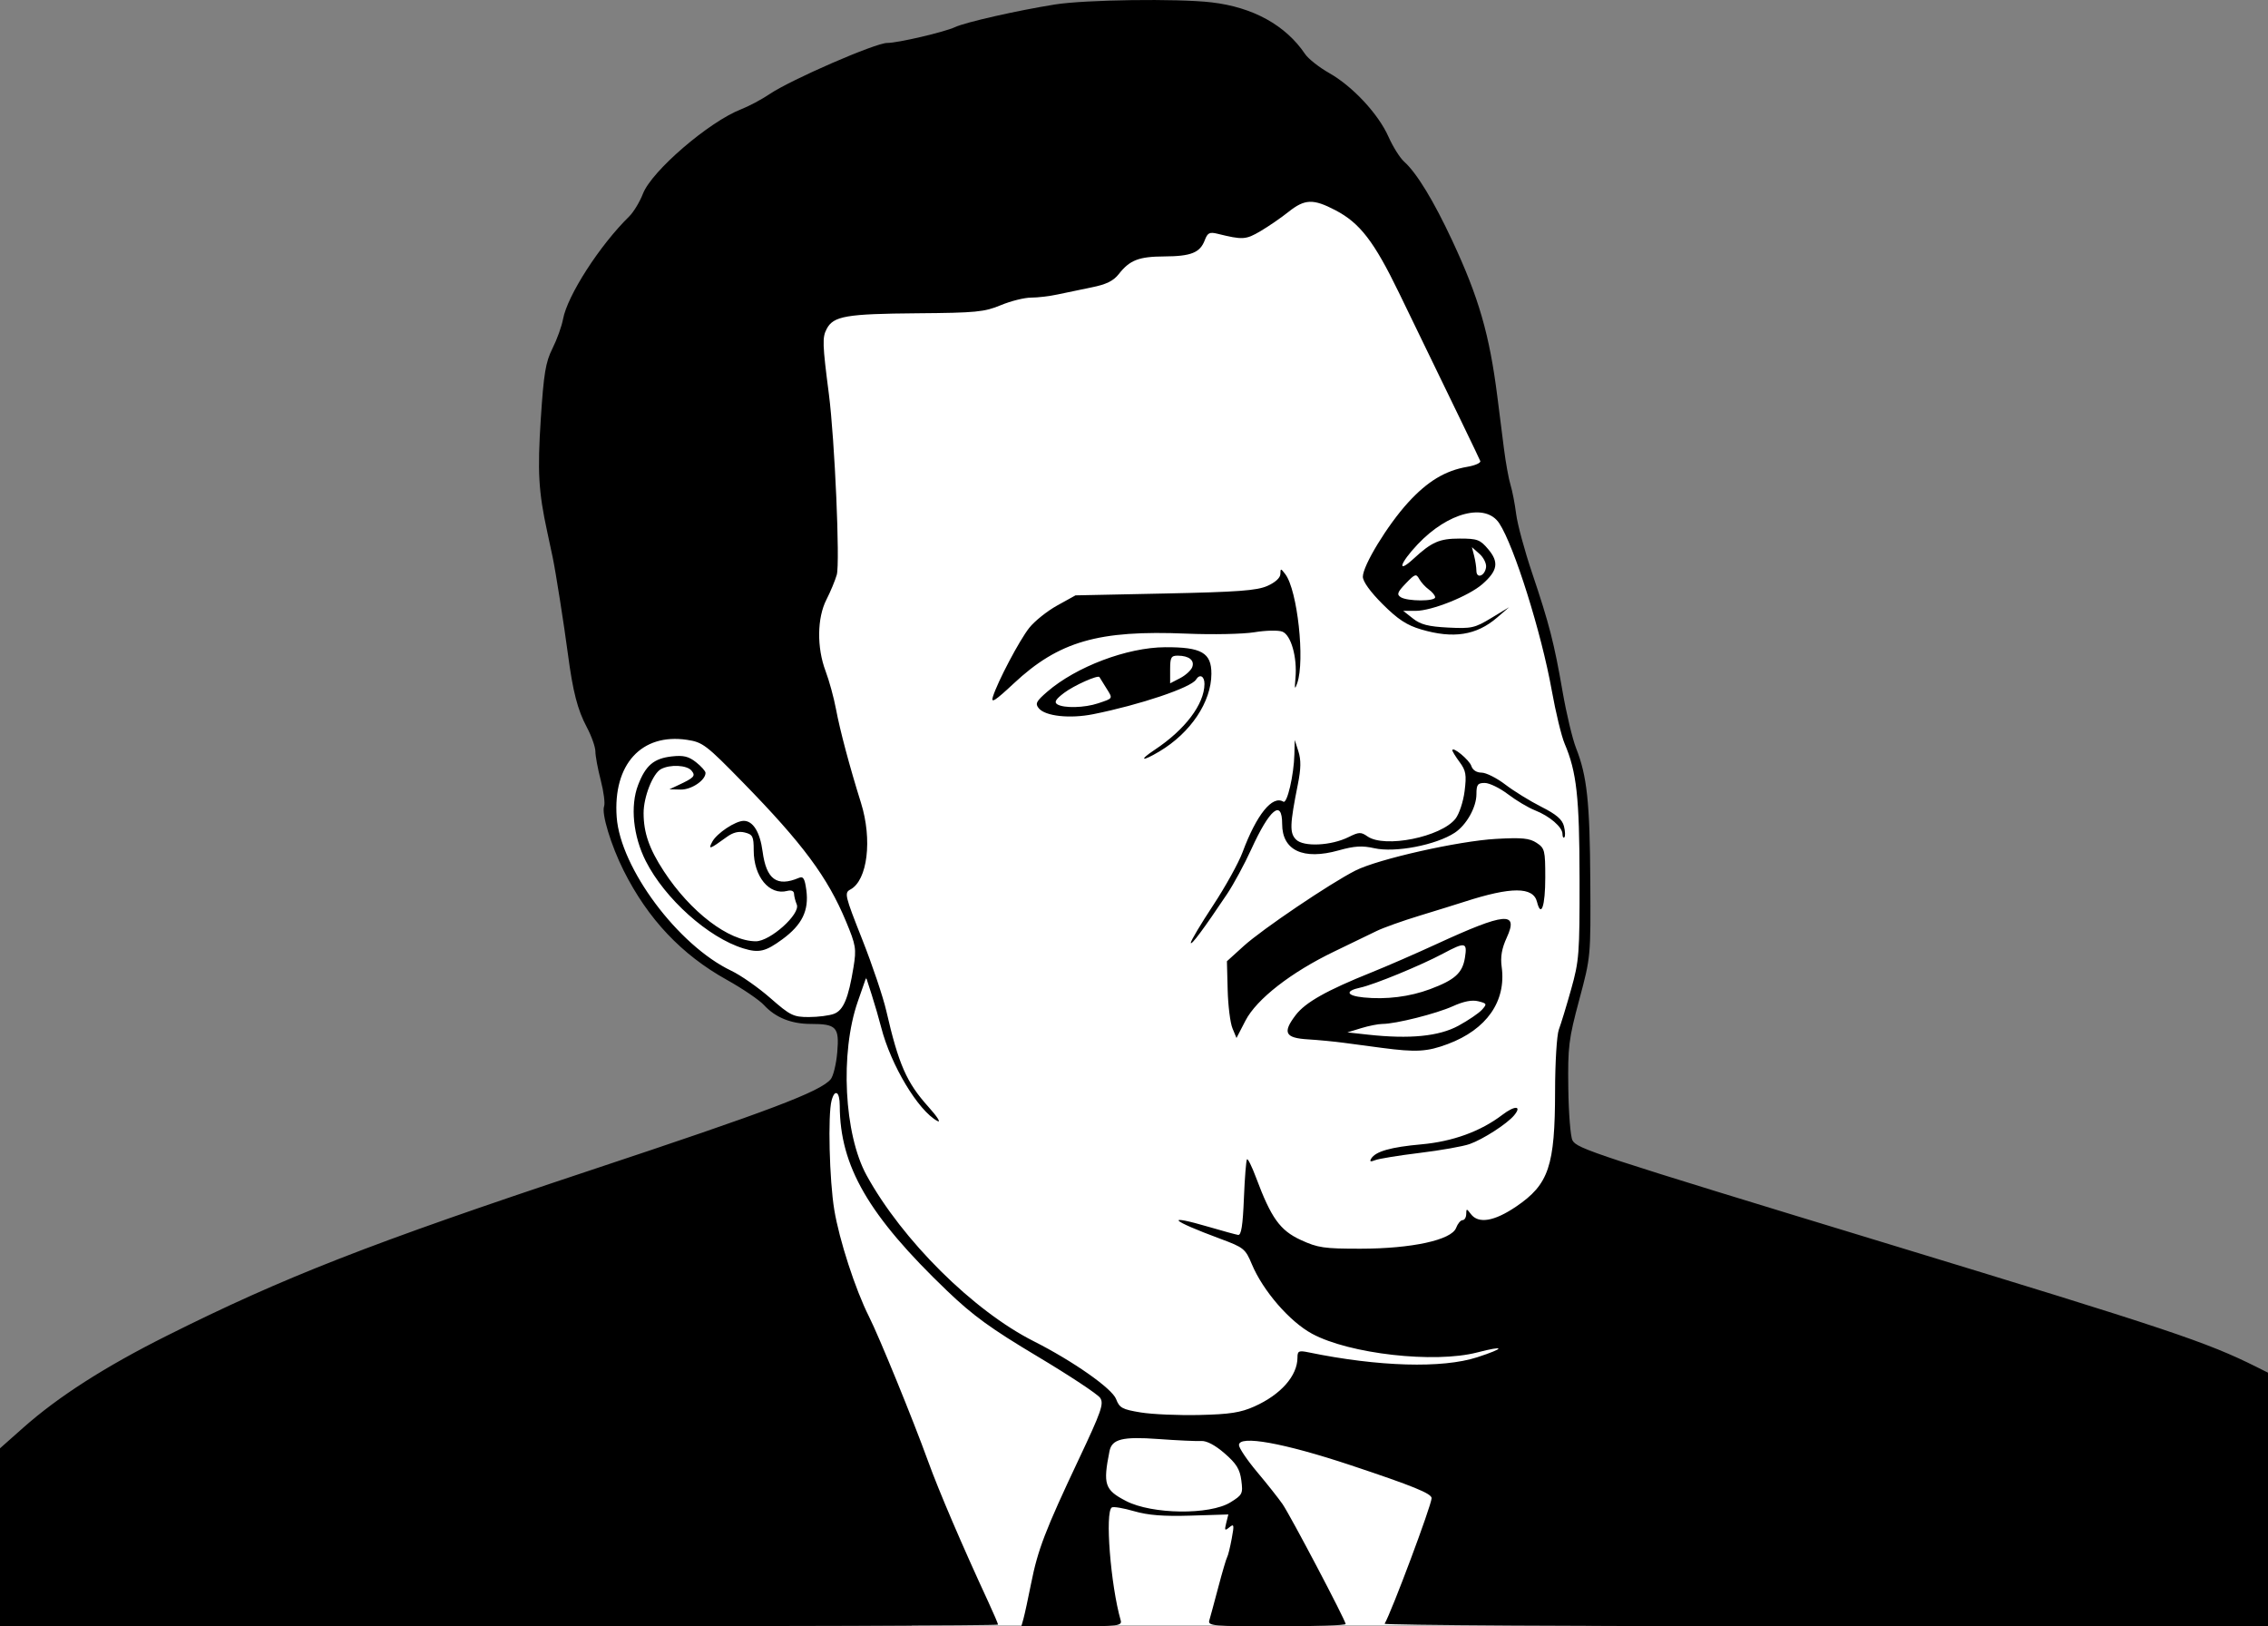<?xml version="1.0"?>

<!-- Created with Inkscape (http://www.inkscape.org/) --> <svg xmlns:dc="http://purl.org/dc/elements/1.1/" xmlns:cc="http://creativecommons.org/ns#" xmlns:rdf="http://www.w3.org/1999/02/22-rdf-syntax-ns#" xmlns:svg="http://www.w3.org/2000/svg" xmlns="http://www.w3.org/2000/svg" version="1.1" width="659" height="472.459" id="svg4211" viewBox="0 0 659 472.459"><rect x="0" y="0" width="659" height="472.459" fill="#808080" stroke="none"/> <defs id="defs4213"></defs>  <g transform="translate(-13.037,-156.679)" id="layer1"> <g transform="translate(-182,-86)" id="g4783"> <path d="m 473.812,146.719 c -7.159,1.14 -12.32,7.605 -18.75,10 -3.738,0.189 -7.509,-1.65 -11.125,-1 -2.431,2.077 -3.389,6.326 -7.406,6 -6.448,0.898 -14.383,-0.095 -18.875,5.656 -10.17,7.084 -23.533,5.125 -34.844,9.281 -12.301,2.879 -25.357,1.515 -37.969,2.594 -5.062,0.175 -12.69,0.938 -13.25,7.375 -0.439,11.951 2.122,23.848 2.438,35.812 0.26,10.9 2.102,22.017 0.438,32.844 -2.537,8.037 -6.277,16.549 -3.625,25.094 3.611,15.846 8.571,31.505 12.188,47.312 0.585,6.493 1.458,14.626 -4.031,19.375 -2.147,3.991 1.766,8.245 2.344,12.219 3.632,9.978 7.039,20.035 9.719,30.312 -2.304,-5.203 -2.632,-11.421 -5.719,-16.219 -3.171,-0.897 -3.171,4.287 -4.312,6.188 -2.47,8.678 -3.457,17.844 -2.969,26.906 l -6.812,0 0,116 26.625,0 0,38.656 197.5,0 0,-114.031 -39.344,0 c 1.362,-1.08 2.583,-2.354 3.594,-3.938 1.547,-0.213 3.534,1.935 5.5,1.156 10.134,-2.622 19.485,-11.317 19.875,-22.25 1.452,-11.384 0.441,-23.213 2.219,-34.531 2.321,-8.809 6.534,-17.332 5.562,-26.656 0.15,-19.996 1.741,-40.586 -4.969,-59.781 -5.155,-20.018 -8.266,-41.148 -17.969,-59.625 -2.889,-6.12 -10.988,-5.547 -15.969,-2.531 -5.741,3.193 -11.71,7.667 -14.125,13.906 1.257,2.993 4.335,-0.83 5.906,-1.844 3.969,-3.531 10.054,-5.576 15.219,-3.969 -0.258,6.8e-4 -0.475,0.116 -0.75,0.219 -0.909,1.437 0.353,3.221 0.375,4.75 0.516,1.63 -0.165,4.333 1.875,5.031 0.435,0.073 0.854,0.023 1.219,-0.094 -4.172,3.521 -9.143,5.643 -14.312,7.062 1.168,-0.347 2.21,-1.581 1.25,-2.719 -1.659,-1.893 -3.485,-3.631 -5.094,-5.562 -0.412,-0.332 -0.904,-0.712 -1.469,-0.625 -2.192,0.884 -3.696,2.997 -5.156,4.781 -1.197,1.019 -0.694,2.479 0.5,3.188 2.87,1.499 6.305,1.479 9.438,1.031 0.167,-0.009 0.332,-0.046 0.5,-0.094 -3.147,0.863 -6.359,1.482 -9.531,1.969 -0.937,1.702 -3.888,-2.886 -5.438,-3.938 -2.239,-2.258 -5.327,-5.344 -3.125,-8.719 6.403,-11.851 15.148,-24.863 29.312,-28.031 2.651,-0.275 3.956,-2.875 2.188,-4.969 -9.213,-20.213 -18.681,-40.436 -29.406,-59.875 -4.499,-6.399 -11.181,-13.249 -19.438,-13.719 z m 47.469,100.438 c 0.725,0.255 1.418,0.59 2.094,1 2.197,1.647 3.322,4.754 2.031,7 0.486,-1.106 0.516,-2.466 -0.062,-3.469 -0.877,-1.86 -2.429,-3.323 -4.062,-4.531 z M 465.812,257.25 c 5.106,18.441 5.079,12.773 -3.281,14.25 -16.602,0.075 -33.343,-0.156 -49.844,1.438 -11.353,1.96 -20.837,8.924 -29.219,16.469 4.552,-9.193 8.944,-19.729 18.844,-24.406 5.245,-3.764 12.22,-1.385 18.281,-2.281 13.767,-0.758 27.912,0.373 41.375,-2.844 1.635,-0.116 3.23,-2.68 3.844,-2.625 z m -33.344,20.938 c 3.688,0.251 10.038,-0.294 10.906,4.469 0.06,1.4 0.71,3.964 -0.969,2.031 -3.287,0.169 -5.691,3.404 -9.031,3.969 -10.261,3.35 -20.748,7.257 -31.688,7.062 -2.033,-0.353 -4.886,-0.462 -6.156,-2.312 9.27,-9.738 23.699,-14.679 36.938,-15.219 z m 1.875,0.219 c -1.204,0.129 -2.198,1.12 -2.25,2.375 -0.217,2.276 -0.182,4.607 -0.094,6.875 0.342,1.391 1.918,0.561 2.688,0.031 2.334,-1.301 5.348,-2.689 5.844,-5.625 0.125,-2.303 -2.39,-3.606 -4.406,-3.625 -0.418,-0.029 -0.863,-0.045 -1.281,-0.031 -0.179,-0.019 -0.328,-0.018 -0.5,0 z M 411.75,284.5 c -3.124,0.769 -5.989,2.345 -8.781,3.906 -1.586,1.071 -3.494,2.145 -4.188,4.031 -0.335,1.757 1.718,2.502 3.094,2.688 4.653,0.605 9.505,-0.266 13.75,-2.219 1.236,-0.601 1.182,-2.208 0.438,-3.188 -1.03,-1.712 -1.858,-3.639 -3.344,-5 -0.283,-0.19 -0.632,-0.251 -0.969,-0.219 z m -122.375,17.875 c -0.453,10e-4 -0.893,0.027 -1.344,0.062 -9.862,0.611 -17.921,10.137 -16.562,20 -1.046,13.482 7.305,25.207 15.531,35 8.922,10.591 21.901,16.119 32.344,24.781 4.471,4.454 11.103,3.409 16.625,2.062 4.609,-3.14 5.142,-9.605 6.125,-14.688 1.255,-9.643 -4.702,-18.229 -9.062,-26.281 -9.79,-14.281 -21.913,-26.774 -34.625,-38.375 -2.652,-1.751 -5.857,-2.57 -9.031,-2.562 z m 1.156,7.5 c 2.592,0.007 5.496,1.771 5.875,4.219 -0.555,1.103 -3.905,3.078 -1.656,0.938 1.688,-4.05 -4.429,-5.365 -7.312,-4.625 -6.829,1.541 -8.292,9.959 -8.344,15.938 0.674,12.152 9.382,22.087 18.062,29.875 1.39,1.308 7.078,5.091 2.812,2.25 -11.861,-8.198 -22.944,-21.462 -21.312,-36.719 0.74,-5.735 3.917,-12.601 10.781,-11.781 0.349,-0.075 0.723,-0.095 1.094,-0.094 z m 228.344,1.469 c 1.949,2.352 4.763,3.273 7.344,4.625 -2.322,-0.984 -5.196,0.138 -5.25,2.969 -0.721,7.06 -6.47,12.789 -13.469,13.906 -1.22,0.251 -1.879,0.369 -2.125,0.406 0.38,-0.137 2.485,-0.738 3.938,-1.281 5.661,-1.432 9.474,-6.448 10.094,-12.156 0.867,-2.728 0.435,-6.546 -0.531,-8.469 z m -50.594,8.531 c -0.305,4.599 -2.919,11.123 1.469,14.531 6.039,1.983 12.509,-0.441 18.281,-1.938 1.753,0.408 5.404,1.744 5.844,1.688 -7.108,-0.431 -14.107,1.483 -21.062,1.5 -5.088,-0.23 -6.252,-5.951 -6.625,-10.062 0.11,-3.098 -3.513,-2.831 -4.562,-0.562 -1.699,2.127 -3.345,4.926 -0.938,1 1.107,-2.332 3.264,-3.197 5.594,-3.469 1.088,-0.305 1.951,-2.695 2,-2.688 z m -159.094,8.75 c 1.391,0.071 3.13,2.913 0.969,1.25 -1.788,-0.597 -3.728,-0.036 -5.375,0.719 1.296,-0.791 2.616,-1.673 4.125,-1.938 0.088,-0.022 0.189,-0.036 0.281,-0.031 z m 222.719,5.125 c 2.991,0.136 8.292,-0.441 8.375,3.906 0.333,3.705 0.363,8.364 -0.125,11.594 -4.695,-4.923 -12.31,-1.588 -17.906,-0.469 -22.53,5.823 -45.01,14.181 -62.938,29.438 -2.996,2.332 -5.523,7.258 -7.156,9.219 -0.703,-6.184 -2.052,-13.024 -0.594,-19.188 4.569,-5.842 11.577,-9.309 17.344,-13.875 10.438,-7.33 21.606,-14.2 34.344,-16.344 9.446,-2.124 19.02,-3.975 28.656,-4.281 z m -218.688,2.281 c 0.894,4.254 2.757,11.078 8.469,9.938 1.487,0.011 4.514,-1.894 3.969,0.906 1.38,6.999 -3.415,13.482 -9.688,15.969 -1.778,0.939 -4.114,0.795 -6.156,0.344 3.832,0.575 7.806,-0.866 10.594,-3.781 3.934,-2.432 7,-8.363 3.25,-12.25 -2.917,-0.795 -6.684,-0.255 -8.375,-3.531 -1.482,-2.125 -2.259,-5.643 -2.062,-7.594 z M 529.625,357.25 c 1.835,0.041 -0.054,3.08 -0.188,4.094 -2.055,8.19 0.349,18.519 -7.219,24.344 -7.415,6.842 -18.286,8.479 -27.938,6.438 -8.509,-1.557 -17.31,-1.389 -25.625,-3.5 -1.028,-1.351 1.905,-3.531 2.562,-4.688 7.548,-7.427 18.536,-9.835 27.781,-14.625 10.043,-3.964 19.754,-9.499 30.188,-12.031 0.157,-0.025 0.315,-0.034 0.438,-0.031 z m -225,3.969 c 0.049,0.018 0.221,0.115 0.625,0.344 0.013,0.012 -0.007,0.023 0,0.031 -0.174,-0.075 -0.735,-0.415 -0.625,-0.375 z M 517.75,362.5 c -3.442,0.747 -6.391,2.882 -9.625,4.219 -7.216,3.325 -14.534,6.52 -22.156,8.688 -1.55,0.232 -2.505,2.35 -0.938,3.25 3.315,1.733 7.293,1.027 10.906,1.062 6.633,-0.13 13.185,-2.049 18.969,-5.281 3.717,-2.099 5.389,-6.746 4.656,-10.812 -0.255,-0.744 -1.031,-1.221 -1.812,-1.125 z m 2.625,16.188 c -6.442,1.091 -12.409,4.354 -18.938,5.375 -5.602,1.296 -11.623,1.38 -16.875,3.844 -1.448,2.223 2.307,2.388 3.656,2.5 9.241,0.73 19.179,1.707 27.875,-2.156 3.371,-1.858 7.698,-3.563 9.344,-7.281 0.079,-2.496 -3.394,-2.248 -5.062,-2.281 z m 9.469,35.25 c -0.01,0.037 -0.77,0.613 -0.875,0.719 -7.49,6.239 -17.39,7.098 -26.844,8.5 9.613,-1.563 19.404,-3.242 27.438,-9.031 0.214,-0.143 0.285,-0.2 0.281,-0.188 z m -73.562,16.25 c 2.233,6.004 4.905,12.549 9.656,16.906 l -11.5,0 c 0.04,-0.149 0.073,-0.321 0.094,-0.5 0.92,-5.419 1.034,-11.026 1.75,-16.406 z" transform="translate(102.103,153.786)" id="path4238" style="fill:#ffffff;fill-opacity:1;stroke:none"></path> <path d="m 195.037,689.284 0,-25.854 6.75,-5.985 c 10.186,-9.032 23.756,-17.722 41.705,-26.709 33.954,-17 59.078,-26.813 123.045,-48.058 52.322,-17.377 66.71,-22.823 69.851,-26.439 0.765,-0.88 1.632,-4.42 1.926,-7.865 0.627,-7.325 -0.229,-8.235 -7.744,-8.235 -5.618,0 -10.219,-1.856 -13.534,-5.46 -1.375,-1.495 -6.265,-4.816 -10.867,-7.379 -13.11,-7.303 -22.867,-17.642 -29.926,-31.713 -3.661,-7.297 -6.48,-16.573 -5.674,-18.672 0.322,-0.84 -0.115,-4.236 -0.973,-7.546 -0.858,-3.31 -1.559,-7.082 -1.559,-8.382 0,-1.3 -1.126,-4.478 -2.501,-7.062 -2.683,-5.041 -4.038,-10.3 -5.496,-21.332 -1.111,-8.412 -3.538,-23.826 -4.402,-27.954 -0.345,-1.65 -1.066,-5.025 -1.602,-7.5 -2.531,-11.685 -2.859,-17.451 -1.863,-32.753 0.865,-13.28 1.397,-16.49 3.397,-20.484 1.304,-2.605 2.683,-6.43 3.063,-8.5 1.259,-6.857 10.658,-21.45 19.224,-29.847 1.276,-1.251 3.076,-4.225 4,-6.61 2.554,-6.59 19.124,-20.845 28.492,-24.51 2.304,-0.901 6.036,-2.888 8.294,-4.416 6.201,-4.195 30.81,-14.893 34.2,-14.867 3.002,0.023 16.6,-3.151 19.694,-4.597 3.039,-1.42 18.023,-4.816 29,-6.573 8.75,-1.4 35.649,-1.769 45.5,-0.623 12.072,1.403 21.561,6.639 27.206,15.01 0.938,1.391 4.088,3.876 7,5.522 6.816,3.852 14.306,11.9 17.246,18.529 1.273,2.871 3.317,6.12 4.541,7.22 3.652,3.281 8.559,11.332 13.974,22.929 7.725,16.543 10.824,27.27 13.119,45.406 0.533,4.215 1.392,10.987 1.908,15.047 0.516,4.061 1.372,8.786 1.903,10.5 0.53,1.714 1.271,5.537 1.645,8.496 0.374,2.958 2.443,10.608 4.596,17 5.018,14.894 6.434,20.397 8.897,34.586 1.106,6.368 2.869,13.757 3.918,16.419 3.186,8.082 3.995,15.644 4.133,38.616 0.132,21.989 0.13,22.006 -3.217,34.5 -3.075,11.477 -3.335,13.58 -3.175,25.693 0.096,7.256 0.637,14.059 1.203,15.117 1.313,2.454 6.106,4.026 92.102,30.202 81.156,24.703 92.181,28.388 106.75,35.678 l 3.25,1.626 0,36.843 0,36.843 -128.559,0 c -70.707,0 -128.362,-0.338 -128.12,-0.75 2.049,-3.501 13.575,-34.293 13.653,-36.474 0.048,-1.335 -5.421,-3.563 -23.506,-9.577 -19.453,-6.469 -32.468,-8.817 -32.468,-5.857 0,0.85 2.385,4.383 5.299,7.851 2.914,3.469 6.229,7.657 7.367,9.307 2.312,3.355 18.334,33.797 18.334,34.836 0,0.365 -9.03,0.664 -20.067,0.664 -18.645,0 -20.03,-0.124 -19.542,-1.75 0.289,-0.963 1.468,-5.32 2.621,-9.683 1.153,-4.363 2.305,-8.27 2.56,-8.683 0.255,-0.413 0.849,-2.814 1.32,-5.335 0.76,-4.067 0.683,-4.442 -0.684,-3.317 -1.333,1.097 -1.456,0.931 -0.917,-1.232 l 0.624,-2.5 -10.902,0.337 c -7.943,0.246 -12.42,-0.104 -16.492,-1.288 -3.074,-0.894 -5.981,-1.383 -6.46,-1.087 -2.032,1.256 -0.362,22.551 2.572,32.788 0.461,1.61 -0.673,1.75 -14.182,1.75 l -14.684,0 0.63,-2.25 c 0.347,-1.238 1.345,-5.85 2.219,-10.25 1.942,-9.779 4.121,-15.454 13.808,-35.962 6.594,-13.96 7.378,-16.204 6.254,-17.897 -0.707,-1.064 -8.897,-6.482 -18.201,-12.038 -13.619,-8.134 -18.747,-11.858 -26.312,-19.103 -22.804,-21.844 -31.123,-36.193 -31.158,-53.75 -0.008,-4.134 -1.431,-5.032 -2.377,-1.5 -1.109,4.136 -0.639,23.152 0.784,31.75 1.455,8.792 6.123,23.149 10.08,31 2.971,5.895 12.796,29.941 17.157,41.989 3.134,8.659 9.921,24.512 17.451,40.764 1.594,3.439 2.897,6.476 2.897,6.75 0,0.274 -65.25,0.497 -145,0.497 l -145,0 0,-25.854 z m 357.516,-10.156 c 3.505,-2.166 3.677,-2.514 3.167,-6.39 -0.428,-3.254 -1.431,-4.872 -4.861,-7.845 -2.772,-2.402 -5.218,-3.69 -6.822,-3.59 -1.375,0.085 -7,-0.174 -12.5,-0.576 -10.333,-0.755 -13.419,0.015 -14.119,3.523 -1.935,9.689 -1.409,11.271 4.82,14.492 7.528,3.893 24.296,4.106 30.316,0.386 z m 6.971,-27.861 c 7.681,-3.43 12.512,-8.914 12.512,-14.204 0,-1.924 0.375,-2.098 3.25,-1.506 20.288,4.174 38.867,4.711 48.988,1.417 8.22,-2.675 8.206,-3.524 -0.022,-1.392 -12.431,3.221 -37.1,0.433 -47.95,-5.42 -6.524,-3.519 -14.295,-12.487 -17.531,-20.231 -1.862,-4.457 -2.346,-4.847 -9.101,-7.351 -14.781,-5.478 -16.459,-7.309 -3.113,-3.395 3.838,1.126 7.541,2.138 8.229,2.25 0.915,0.149 1.368,-2.713 1.688,-10.651 0.24,-5.97 0.646,-11.064 0.902,-11.319 0.255,-0.255 1.443,2.154 2.639,5.355 4.38,11.72 6.955,15.306 12.989,18.085 4.946,2.278 6.784,2.546 17.369,2.536 14.86,-0.014 26.416,-2.525 27.749,-6.03 0.475,-1.25 1.325,-2.272 1.889,-2.272 0.564,0 1.039,-0.787 1.057,-1.75 0.03,-1.667 0.095,-1.667 1.36,0 2.192,2.888 6.797,2.118 13.163,-2.203 9.48,-6.434 11.273,-11.761 11.297,-33.558 0.009,-8.267 0.501,-16.285 1.094,-17.846 0.593,-1.559 2.198,-6.818 3.566,-11.685 2.333,-8.297 2.486,-10.304 2.453,-32.154 -0.036,-23.747 -0.839,-31.009 -4.34,-39.233 -0.92,-2.161 -2.598,-9.097 -3.728,-15.413 -3.003,-16.772 -10.907,-41.946 -15.252,-48.577 -3.95,-6.028 -14.917,-3.216 -23.707,6.078 -5.255,5.556 -6.16,8.761 -1.178,4.171 5.27,-4.855 7.508,-5.83 13.373,-5.83 5.139,0 5.942,0.301 8.309,3.114 3.149,3.743 2.737,6.219 -1.681,10.095 -3.954,3.469 -14.72,7.791 -19.407,7.791 l -3.624,0 2.849,2.241 c 2.22,1.746 4.472,2.323 10.195,2.612 6.796,0.343 7.733,0.136 12.535,-2.771 l 5.19,-3.142 -3.5,3.015 c -5.988,5.158 -12.708,6.205 -22.069,3.44 -4.183,-1.236 -6.754,-2.923 -11.181,-7.34 -3.575,-3.566 -5.75,-6.581 -5.75,-7.971 0,-3.256 7.176,-15.022 13.145,-21.553 5.646,-6.178 10.794,-9.284 17.199,-10.378 2.286,-0.39 3.984,-1.147 3.774,-1.682 -0.35,-0.891 -7.01,-14.673 -23.665,-48.972 -7.211,-14.851 -11.314,-20.172 -18.413,-23.884 -6.47,-3.383 -8.91,-3.297 -13.652,0.482 -2.138,1.704 -5.811,4.228 -8.163,5.61 -4.24,2.492 -5.138,2.545 -12.457,0.74 -2.31,-0.57 -2.882,-0.279 -3.702,1.879 -1.38,3.628 -3.976,4.669 -11.75,4.709 -7.43,0.039 -10.041,1.053 -13.251,5.147 -1.542,1.967 -3.632,2.989 -7.834,3.831 -3.152,0.631 -7.617,1.562 -9.923,2.067 -2.306,0.506 -5.777,0.919 -7.713,0.919 -1.936,0 -5.899,0.99 -8.807,2.2 -4.76,1.981 -7.18,2.215 -24.287,2.349 -20.582,0.161 -24.323,0.805 -26.28,4.521 -1.317,2.5 -1.255,4.37 0.624,18.93 1.712,13.265 3.277,49.11 2.294,52.528 -0.479,1.666 -1.831,4.91 -3.005,7.21 -2.721,5.334 -2.822,13.934 -0.244,20.761 1.038,2.75 2.395,7.7 3.015,11 1.183,6.296 3.957,16.705 7.271,27.282 3.346,10.677 1.901,22.502 -3.074,25.164 -1.806,0.966 -1.631,1.705 3.41,14.443 2.922,7.384 6.074,16.729 7.004,20.768 3.598,15.621 5.89,20.852 12.224,27.896 2.608,2.901 3.796,4.768 2.639,4.149 -5.576,-2.984 -13.527,-16.224 -16.336,-27.202 -0.633,-2.475 -1.874,-6.746 -2.757,-9.491 l -1.605,-4.991 -2.435,6.991 c -5.197,14.922 -3.995,38.554 2.567,50.491 10.364,18.85 30.982,39.314 48.544,48.179 11.42,5.765 22.79,13.744 23.945,16.804 0.968,2.564 1.783,3.008 7.146,3.887 3.33,0.546 11.004,0.878 17.054,0.739 8.837,-0.203 11.981,-0.691 15.988,-2.48 z m 33.946,-72.021 c 1.285,-2.079 5.687,-3.325 14.567,-4.122 9.126,-0.82 17.231,-3.772 23.514,-8.564 3.654,-2.787 5.792,-2.7 3.436,0.139 -2.048,2.468 -9.047,6.981 -12.95,8.351 -1.925,0.675 -8.45,1.829 -14.5,2.564 -6.05,0.735 -11.861,1.68 -12.914,2.101 -1.388,0.554 -1.705,0.426 -1.153,-0.467 z m 3.067,-32.152 c -3.3,-0.434 -8.25,-1.093 -11,-1.464 -2.75,-0.371 -7.475,-0.825 -10.5,-1.008 -6.622,-0.402 -7.4,-1.961 -3.518,-7.05 2.813,-3.689 9.024,-7.185 22.018,-12.398 4.4,-1.765 12.95,-5.489 19,-8.276 19.879,-9.156 23.835,-9.513 20.31,-1.831 -1.455,3.17 -1.874,5.59 -1.473,8.512 1.367,9.972 -4.368,18.181 -15.652,22.403 -6.005,2.247 -9.168,2.43 -19.185,1.112 z m 22.266,-6.426 c 2.854,-1.554 5.925,-3.637 6.824,-4.63 1.533,-1.694 1.467,-1.848 -1.065,-2.483 -1.812,-0.455 -4.231,0.017 -7.362,1.435 -4.799,2.174 -16.598,5.144 -20.475,5.154 -1.203,0.003 -3.988,0.557 -6.188,1.23 l -4,1.225 6,0.658 c 12.107,1.328 20.61,0.491 26.266,-2.588 z m -8.223,-10.633 c 7.204,-2.696 9.403,-4.683 10.118,-9.148 0.722,-4.507 0.083,-4.626 -6.358,-1.183 -6.405,3.424 -20.007,9.017 -24.053,9.89 -4.532,0.978 -4.053,2.347 1,2.856 6.519,0.658 13.373,-0.201 19.294,-2.416 z M 553.143,541.395 c -0.646,-1.559 -1.271,-6.575 -1.39,-11.148 l -0.216,-8.314 4.873,-4.42 c 5.351,-4.855 25.083,-18.181 32.459,-21.922 6.58,-3.337 29.936,-8.596 40.888,-9.207 7.515,-0.419 9.688,-0.207 11.75,1.144 2.375,1.556 2.53,2.173 2.53,10.076 0,8.303 -1.203,11.847 -2.401,7.073 -1.109,-4.419 -7.496,-4.426 -21.099,-0.024 -2.2,0.712 -8.05,2.527 -13,4.034 -4.95,1.507 -10.575,3.514 -12.5,4.459 -1.925,0.946 -7.443,3.615 -12.263,5.931 -12.582,6.047 -22.607,13.846 -25.847,20.109 l -2.61,5.044 -1.174,-2.834 z m -12.106,-24.826 c 0,-0.568 2.913,-5.451 6.473,-10.85 3.56,-5.399 7.415,-12.351 8.567,-15.448 4.075,-10.959 8.68,-16.659 11.867,-14.689 1.091,0.674 3.05,-7.748 3.195,-13.742 l 0.102,-4.201 1.072,3.351 c 0.784,2.453 0.742,4.999 -0.157,9.5 -2.357,11.792 -2.435,14.19 -0.526,16.098 2.181,2.181 10.213,1.792 15.292,-0.742 2.967,-1.48 3.573,-1.501 5.45,-0.187 4.978,3.486 21.387,0.191 25.578,-5.136 1.081,-1.375 2.267,-4.964 2.649,-8.021 0.592,-4.736 0.385,-5.947 -1.434,-8.408 -1.169,-1.581 -2.126,-3.129 -2.126,-3.439 0,-1.293 4.972,2.819 5.528,4.572 0.371,1.169 1.521,1.911 2.962,1.911 1.296,0 4.402,1.562 6.902,3.47 2.501,1.909 7.206,4.813 10.457,6.454 4.377,2.209 6.084,3.675 6.579,5.648 0.368,1.465 0.422,2.911 0.12,3.213 -0.302,0.302 -0.549,-0.123 -0.549,-0.944 0,-2.007 -3.717,-5.21 -8,-6.892 -1.925,-0.756 -5.447,-2.854 -7.827,-4.662 -2.38,-1.808 -5.417,-3.287 -6.75,-3.287 -2.067,0 -2.424,0.478 -2.427,3.25 -0.004,3.83 -2.913,8.994 -6.326,11.23 -5.442,3.566 -17.281,5.84 -23.337,4.482 -3.546,-0.795 -5.785,-0.659 -10.383,0.632 -10.282,2.885 -16.404,0.021 -16.404,-7.674 0,-7.362 -3.626,-4.381 -8.991,7.391 -1.942,4.261 -5.102,10.097 -7.022,12.968 -6.733,10.069 -10.533,15.174 -10.533,14.15 z m -10.482,-56.067 c 8.82,-5.841 14.403,-13.22 14.46,-19.113 0.022,-2.298 -1.38,-3.027 -2.46,-1.278 -1.441,2.332 -16.359,7.35 -29.88,10.051 -6.767,1.352 -13.89,0.584 -15.787,-1.702 -1.127,-1.357 -0.781,-2.041 2.436,-4.823 8.432,-7.289 23.255,-12.882 34.277,-12.933 10.562,-0.049 13.44,1.603 13.426,7.709 -0.019,8.182 -6.025,17.154 -15.108,22.57 -5.114,3.049 -6.145,2.686 -1.364,-0.48 z m -16.417,-13.511 c 4.445,-1.502 4.322,-1.258 2.282,-4.515 -0.977,-1.56 -1.84,-2.951 -1.918,-3.091 -0.394,-0.714 -7.384,2.404 -10.267,4.579 -2.443,1.844 -2.963,2.707 -2,3.318 1.878,1.191 7.954,1.042 11.903,-0.292 z m 27.312,-10.485 c 0.759,-1.978 -0.92,-3.33 -4.163,-3.352 -1.963,-0.013 -2.25,0.498 -2.25,4.01 l 0,4.026 2.879,-1.489 c 1.583,-0.819 3.174,-2.257 3.534,-3.196 z m -57.928,8.633 c 1.374,-4.419 7.684,-16.39 10.569,-20.051 1.539,-1.953 5.194,-4.878 8.122,-6.5 l 5.324,-2.949 26,-0.541 c 21.187,-0.441 26.694,-0.848 29.75,-2.199 2.299,-1.016 3.762,-2.355 3.782,-3.459 0.03,-1.704 0.108,-1.701 1.447,0.067 3.516,4.643 5.743,25.052 3.451,31.632 -0.709,2.037 -0.804,1.758 -0.512,-1.5 0.541,-6.032 -1.295,-12.503 -3.82,-13.463 -1.169,-0.445 -4.82,-0.365 -8.112,0.176 -3.292,0.542 -12.158,0.724 -19.702,0.406 -25.627,-1.082 -37.147,2.241 -50.249,14.495 -5.368,5.02 -6.661,5.851 -6.05,3.885 z m -46.148,92.062 c 2.743,-1.043 4.189,-4.503 5.662,-13.552 0.871,-5.351 0.704,-6.364 -2.199,-13.337 -5.332,-12.809 -12.569,-22.559 -29.928,-40.325 -10.672,-10.922 -11.689,-11.698 -16.228,-12.378 -13.255,-1.988 -21.564,7.131 -20.456,22.449 1.071,14.805 17.834,37.268 33.311,44.64 2.751,1.31 7.843,4.87 11.315,7.912 5.806,5.085 6.705,5.53 11.185,5.53 2.679,0 5.981,-0.422 7.338,-0.938 z m -26.337,-18.999 c -10.181,-3.116 -22.822,-14.429 -28.365,-25.383 -3.664,-7.242 -4.552,-15.991 -2.238,-22.051 2.189,-5.731 4.574,-7.76 9.812,-8.345 3.371,-0.377 4.88,-0.014 7.041,1.691 1.512,1.194 2.75,2.587 2.75,3.098 0,2.157 -4.139,4.924 -7.25,4.846 l -3.25,-0.081 2.505,-1.169 c 4.719,-2.202 5.197,-2.721 3.921,-4.258 -1.347,-1.623 -6.21,-1.864 -8.872,-0.44 -2.369,1.268 -5.056,8.079 -5.049,12.799 0.009,5.698 1.634,10.368 5.86,16.836 7.764,11.883 18.886,20.359 26.746,20.384 4.179,0.013 13.036,-7.936 11.899,-10.681 -0.412,-0.995 -0.77,-2.405 -0.796,-3.132 -0.029,-0.808 -0.8,-1.126 -1.982,-0.817 -5.192,1.358 -9.733,-4.144 -9.733,-11.791 0,-4.036 -0.282,-4.601 -2.58,-5.178 -1.771,-0.444 -3.418,-0.038 -5.25,1.295 -4.977,3.622 -5.496,3.792 -4.206,1.382 1.319,-2.464 6.731,-6.058 9.131,-6.063 2.718,-0.006 4.74,3.274 5.487,8.9 1.077,8.122 4.161,10.369 10.53,7.672 1.295,-0.548 1.723,0.152 2.181,3.568 0.793,5.916 -1.229,10.059 -6.963,14.265 -4.889,3.586 -6.813,4.037 -11.329,2.655 z m 201,-102.006 c 0,-0.519 -0.822,-1.531 -1.827,-2.25 -1.005,-0.719 -2.264,-2.101 -2.798,-3.072 -0.882,-1.603 -1.241,-1.483 -3.905,1.297 -2.449,2.557 -2.689,3.217 -1.452,4 1.937,1.225 9.982,1.245 9.982,0.025 z m 14.794,-8.69 c 0.162,-1.087 -0.696,-2.852 -1.907,-3.922 l -2.201,-1.945 0.643,2.5 c 0.354,1.375 0.649,3.325 0.657,4.333 0.018,2.414 2.428,1.584 2.808,-0.967 z" id="path4230" style="fill:#000000"></path> </g> </g>
</svg>
